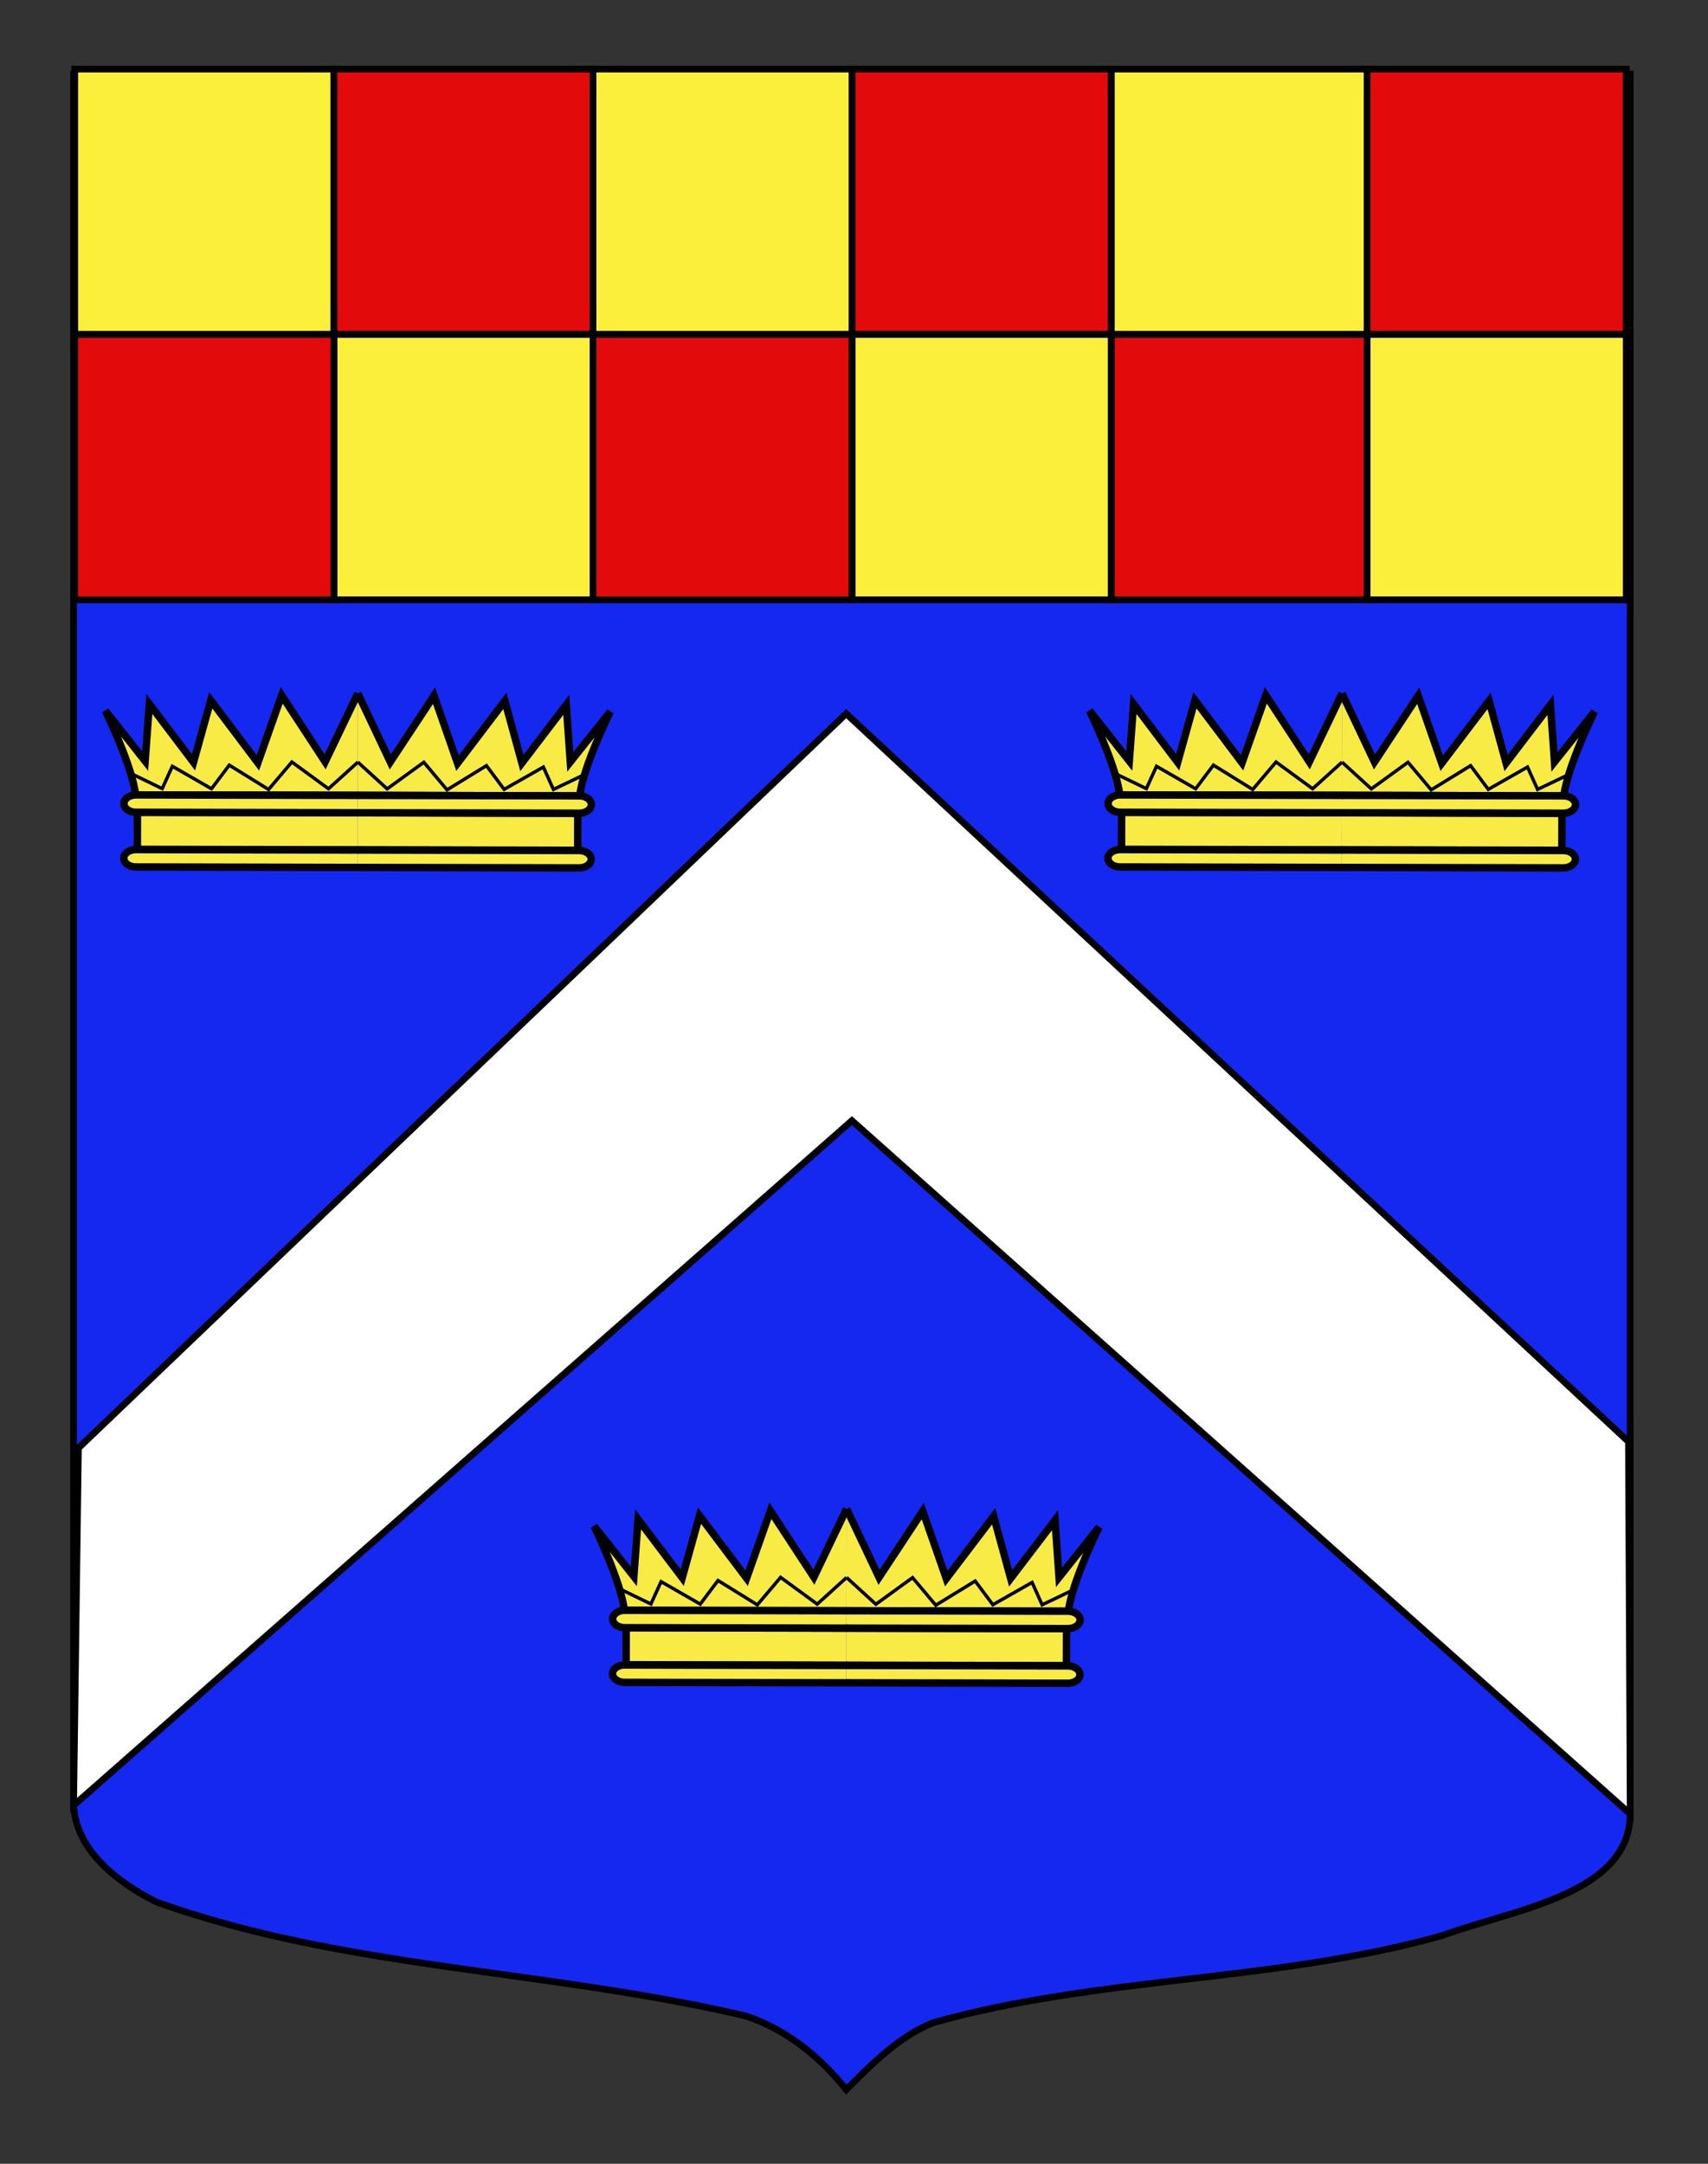 <?xml version="1.0" encoding="utf-8"?>
<!-- Generator: Adobe Illustrator 15.1.0, SVG Export Plug-In . SVG Version: 6.00 Build 0)  -->
<!DOCTYPE svg PUBLIC "-//W3C//DTD SVG 1.1//EN" "http://www.w3.org/Graphics/SVG/1.1/DTD/svg11.dtd">
<svg version="1.1" id="Layer_1" xmlns="http://www.w3.org/2000/svg" xmlns:xlink="http://www.w3.org/1999/xlink" x="0px" y="0px"
	 width="255.118px" height="323.148px" viewBox="0 0 255.118 323.148" enable-background="new 0 0 255.118 323.148"
	 xml:space="preserve">
<rect x="0" y="0" width="255.118" height="323.148" fill="#333333" stroke="none"/>
<g id="Calque_2">
	<path fill="#1428F0" stroke="#000000" d="M10.994,11.075c78,0,154.504,0,232.504,0c0,135.583,0,149.083,0,259.75
		c0,12.043-17.099,14.25-28.1,18.25c-25,7-51,6-76,13c-5,2-9,6-13,10c-4-5-9-9-15-11c-30-7-60-7-88-17c-6-3-12.406-8-12.406-15
		C10.994,245.533,10.994,147.45,10.994,11.075z"/>
</g>
<polygon id="Chevron" fill="#FFFFFF" stroke="#000000" points="243.239,215.308 126.39,106.582 11.71,216.27 10.994,269.633 
	127.247,167.363 243.5,270.904 "/>
<g>
	<rect x="11.165" y="10.315" fill="#FCEF3C" stroke="#000000" stroke-width="1.004" width="38.708" height="39.631"/>
	<rect x="49.873" y="10.315" fill="#E20A0A" stroke="#000000" stroke-width="1.004" width="38.707" height="39.631"/>
	<rect x="88.579" y="10.315" fill="#FCEF3C" stroke="#000000" stroke-width="1.004" width="38.708" height="39.631"/>
	<rect x="127.287" y="10.315" fill="#E20A0A" stroke="#000000" stroke-width="1.004" width="38.708" height="39.631"/>
	<rect x="165.996" y="10.315" fill="#FCEF3C" stroke="#000000" stroke-width="1.004" width="38.71" height="39.631"/>
	<rect x="88.579" y="49.946" fill="#E20A0A" stroke="#000000" stroke-width="1.004" width="38.708" height="39.632"/>
	<rect x="49.873" y="49.946" fill="#FCEF3C" stroke="#000000" stroke-width="1.004" width="38.707" height="39.632"/>
	<rect x="204.202" y="10.315" fill="#E20A0A" stroke="#000000" stroke-width="1.004" width="38.707" height="39.631"/>
	<rect x="127.287" y="49.946" fill="#FCEF3C" stroke="#000000" stroke-width="1.004" width="38.708" height="39.632"/>
	<rect x="165.996" y="49.946" fill="#E20A0A" stroke="#000000" stroke-width="1.004" width="38.71" height="39.632"/>
	<rect x="204.202" y="49.946" fill="#FCEF3C" stroke="#000000" stroke-width="1.004" width="38.707" height="39.632"/>
	<rect x="11.165" y="49.946" fill="#E20A0A" stroke="#000000" stroke-width="1.004" width="38.708" height="39.632"/>
</g>
<g id="Couronne_3_">
	<g id="g4042" transform="matrix(-2.214,0,0,2.214,1106.567,-880.358)">
		<path id="path4044" fill="#F9EB45" stroke="#010202" stroke-width="0.5" stroke-linecap="round" stroke-linejoin="round" d="
			M475.684,454.957l-14.853,0.031l-0.005-2.496l14.853-0.031"/>
		<path id="path4046" fill="#F9EB45" stroke="#010202" stroke-width="0.5" d="M475.663,444.407l-2.189,4.624l-2.95-4.471
			l-1.587,4.557l-3.194-4.205l-1.148,4.189l-2.993-3.924l-0.271,3.853l-2.698-3.389c0,0,1.842,3.716,2.063,5.68l14.983-0.041"/>
		<path id="path4048" fill="#F9EB45" stroke="#010202" stroke-width="0.5" stroke-linecap="round" stroke-linejoin="round" d="
			M475.678,452.456l-14.951,0.032c-0.453,0.001-0.817-0.26-0.818-0.584c0-0.324,0.363-0.587,0.816-0.588l14.95-0.031"/>
		<path id="path4050" fill="#F9EB45" stroke="#010202" stroke-width="0.5" stroke-linecap="round" stroke-linejoin="round" d="
			M475.687,456.144l-14.95,0.031c-0.453,0.001-0.818-0.259-0.818-0.584c0-0.325,0.363-0.587,0.816-0.587l14.95-0.032"/>
	</g>
	<path id="path3499" fill="none" stroke="#010202" stroke-width="0.5" d="M87.054,115.794l-4.394,2.104l-1.5-3.344l-5.861,3.335
		l-2.639-3.542l-5.888,3.614l-3.465-4.12l-5.48,3.975l-4.375-3.995"/>
	<g id="g4042_1_" transform="matrix(-2.214,0,0,2.214,1106.567,-880.358)">
		<path id="path4044_1_" fill="#F9EB45" stroke="#010202" stroke-width="0.5" stroke-linecap="round" stroke-linejoin="round" d="
			M475.678,452.46l14.853-0.031l0.005,2.495l-14.854,0.032"/>
		<path id="path4046_1_" fill="#F9EB45" stroke="#010202" stroke-width="0.5" d="M475.676,451.28l14.982-0.02
			c0.213-1.965,2.039-5.689,2.039-5.689l-2.684,3.4l-0.286-3.853l-2.978,3.936l-1.165-4.184l-3.177,4.218l-1.606-4.551l-2.932,4.484
			l-2.208-4.615"/>
		<path id="path4048_1_" fill="#F9EB45" stroke="#010202" stroke-width="0.5" stroke-linecap="round" stroke-linejoin="round" d="
			M475.676,451.285l14.951-0.031c0.452-0.001,0.817,0.26,0.816,0.583c0.001,0.324-0.362,0.587-0.815,0.587l-14.951,0.032"/>
		<path id="path4050_1_" fill="#F9EB45" stroke="#010202" stroke-width="0.5" stroke-linecap="round" stroke-linejoin="round" d="
			M475.684,454.973l14.951-0.031c0.452-0.001,0.817,0.259,0.817,0.583c0.001,0.325-0.362,0.587-0.815,0.588l-14.95,0.031"/>
	</g>
	<path id="path3499_1_" fill="none" stroke="#010202" stroke-width="0.5" d="M53.453,113.822l-4.388,3.976l-5.467-3.997l-3.48,4.106
		l-5.873-3.639l-2.653,3.532l-5.848-3.36l-1.514,3.341l-4.386-2.125"/>
</g>
<g id="Couronne_1_">
	<g id="g4042_3_" transform="matrix(-2.214,0,0,2.214,1106.567,-880.358)">
		<path id="path4044_3_" fill="#F9EB45" stroke="#010202" stroke-width="0.5" stroke-linecap="round" stroke-linejoin="round" d="
			M409.286,454.957l-14.853,0.031l-0.005-2.496l14.853-0.031"/>
		<path id="path4046_3_" fill="#F9EB45" stroke="#010202" stroke-width="0.5" d="M409.266,444.407l-2.19,4.624l-2.95-4.471
			l-1.588,4.557l-3.194-4.205l-1.148,4.189l-2.993-3.924l-0.271,3.853l-2.698-3.389c0,0,1.842,3.716,2.063,5.68l14.983-0.041"/>
		<path id="path4048_3_" fill="#F9EB45" stroke="#010202" stroke-width="0.5" stroke-linecap="round" stroke-linejoin="round" d="
			M409.281,452.456l-14.951,0.032c-0.453,0.001-0.817-0.26-0.818-0.584c0-0.324,0.363-0.587,0.815-0.588l14.95-0.031"/>
		<path id="path4050_3_" fill="#F9EB45" stroke="#010202" stroke-width="0.5" stroke-linecap="round" stroke-linejoin="round" d="
			M409.289,456.144l-14.95,0.031c-0.453,0.001-0.818-0.259-0.818-0.584c0-0.325,0.363-0.587,0.816-0.587l14.951-0.032"/>
	</g>
	<path id="path3499_3_" fill="none" stroke="#010202" stroke-width="0.5" d="M234.054,115.794l-4.394,2.104l-1.5-3.344l-5.861,3.335
		l-2.639-3.542l-5.888,3.614l-3.465-4.12l-5.479,3.975l-4.375-3.995"/>
	<g id="g4042_2_" transform="matrix(-2.214,0,0,2.214,1106.567,-880.358)">
		<path id="path4044_2_" fill="#F9EB45" stroke="#010202" stroke-width="0.5" stroke-linecap="round" stroke-linejoin="round" d="
			M409.281,452.46l14.853-0.031l0.005,2.495l-14.854,0.032"/>
		<path id="path4046_2_" fill="#F9EB45" stroke="#010202" stroke-width="0.5" d="M409.279,451.28l14.982-0.02
			c0.213-1.965,2.04-5.689,2.04-5.689l-2.685,3.4l-0.286-3.853l-2.978,3.936l-1.165-4.184l-3.177,4.218l-1.606-4.551l-2.932,4.484
			l-2.208-4.615"/>
		<path id="path4048_2_" fill="#F9EB45" stroke="#010202" stroke-width="0.5" stroke-linecap="round" stroke-linejoin="round" d="
			M409.279,451.285l14.951-0.031c0.452-0.001,0.817,0.26,0.816,0.583c0.001,0.324-0.363,0.587-0.815,0.587l-14.951,0.032"/>
		<path id="path4050_2_" fill="#F9EB45" stroke="#010202" stroke-width="0.5" stroke-linecap="round" stroke-linejoin="round" d="
			M409.287,454.973l14.951-0.031c0.452-0.001,0.817,0.259,0.817,0.583c0.001,0.325-0.362,0.587-0.815,0.588l-14.951,0.031"/>
	</g>
	<path id="path3499_2_" fill="none" stroke="#010202" stroke-width="0.5" d="M200.453,113.822l-4.388,3.976l-5.468-3.997
		l-3.479,4.106l-5.873-3.639l-2.652,3.532l-5.849-3.36l-1.515,3.341l-4.385-2.125"/>
</g>
<g id="Couronne_2_">
	<g id="g4042_5_" transform="matrix(-2.214,0,0,2.214,1106.567,-880.358)">
		<path id="path4044_5_" fill="#F9EB45" stroke="#010202" stroke-width="0.5" stroke-linecap="round" stroke-linejoin="round" d="
			M442.711,509.958l-14.853,0.031l-0.005-2.496l14.853-0.031"/>
		<path id="path4046_5_" fill="#F9EB45" stroke="#010202" stroke-width="0.5" d="M442.69,499.409l-2.19,4.624l-2.95-4.471
			l-1.587,4.557l-3.194-4.205l-1.148,4.189l-2.993-3.924l-0.271,3.853l-2.698-3.389c0,0,1.842,3.716,2.063,5.68l14.983-0.041"/>
		<path id="path4048_5_" fill="#F9EB45" stroke="#010202" stroke-width="0.5" stroke-linecap="round" stroke-linejoin="round" d="
			M442.705,507.458l-14.951,0.031c-0.453,0.001-0.817-0.26-0.818-0.584c0-0.325,0.363-0.587,0.815-0.588l14.951-0.031"/>
		<path id="path4050_5_" fill="#F9EB45" stroke="#010202" stroke-width="0.5" stroke-linecap="round" stroke-linejoin="round" d="
			M442.714,511.146l-14.951,0.031c-0.453,0.001-0.818-0.259-0.818-0.584c0-0.325,0.363-0.587,0.816-0.587l14.95-0.032"/>
	</g>
	<path id="path3499_5_" fill="none" stroke="#010202" stroke-width="0.5" d="M160.054,237.565l-4.394,2.104l-1.5-3.344l-5.861,3.336
		l-2.639-3.542l-5.888,3.614l-3.465-4.12l-5.479,3.976l-4.375-3.996"/>
	<g id="g4042_4_" transform="matrix(-2.214,0,0,2.214,1106.567,-880.358)">
		<path id="path4044_4_" fill="#F9EB45" stroke="#010202" stroke-width="0.5" stroke-linecap="round" stroke-linejoin="round" d="
			M442.706,507.462l14.853-0.03l0.005,2.495l-14.854,0.032"/>
		<path id="path4046_4_" fill="#F9EB45" stroke="#010202" stroke-width="0.5" d="M442.704,506.282l14.982-0.02
			c0.213-1.966,2.04-5.689,2.04-5.689l-2.685,3.401l-0.286-3.853l-2.978,3.936l-1.165-4.184l-3.177,4.218l-1.606-4.551l-2.932,4.483
			l-2.208-4.614"/>
		<path id="path4048_4_" fill="#F9EB45" stroke="#010202" stroke-width="0.5" stroke-linecap="round" stroke-linejoin="round" d="
			M442.704,506.287l14.951-0.031c0.452-0.001,0.817,0.259,0.816,0.583c0.001,0.325-0.363,0.587-0.815,0.588l-14.951,0.032"/>
		<path id="path4050_4_" fill="#F9EB45" stroke="#010202" stroke-width="0.5" stroke-linecap="round" stroke-linejoin="round" d="
			M442.711,509.975l14.951-0.031c0.452-0.001,0.817,0.259,0.817,0.584c0.001,0.325-0.362,0.587-0.815,0.588l-14.951,0.031"/>
	</g>
	<path id="path3499_4_" fill="none" stroke="#010202" stroke-width="0.5" d="M126.453,235.592l-4.388,3.977l-5.468-3.997
		l-3.479,4.106l-5.873-3.639l-2.652,3.531l-5.849-3.36l-1.515,3.341l-4.385-2.125"/>
</g>
</svg>
